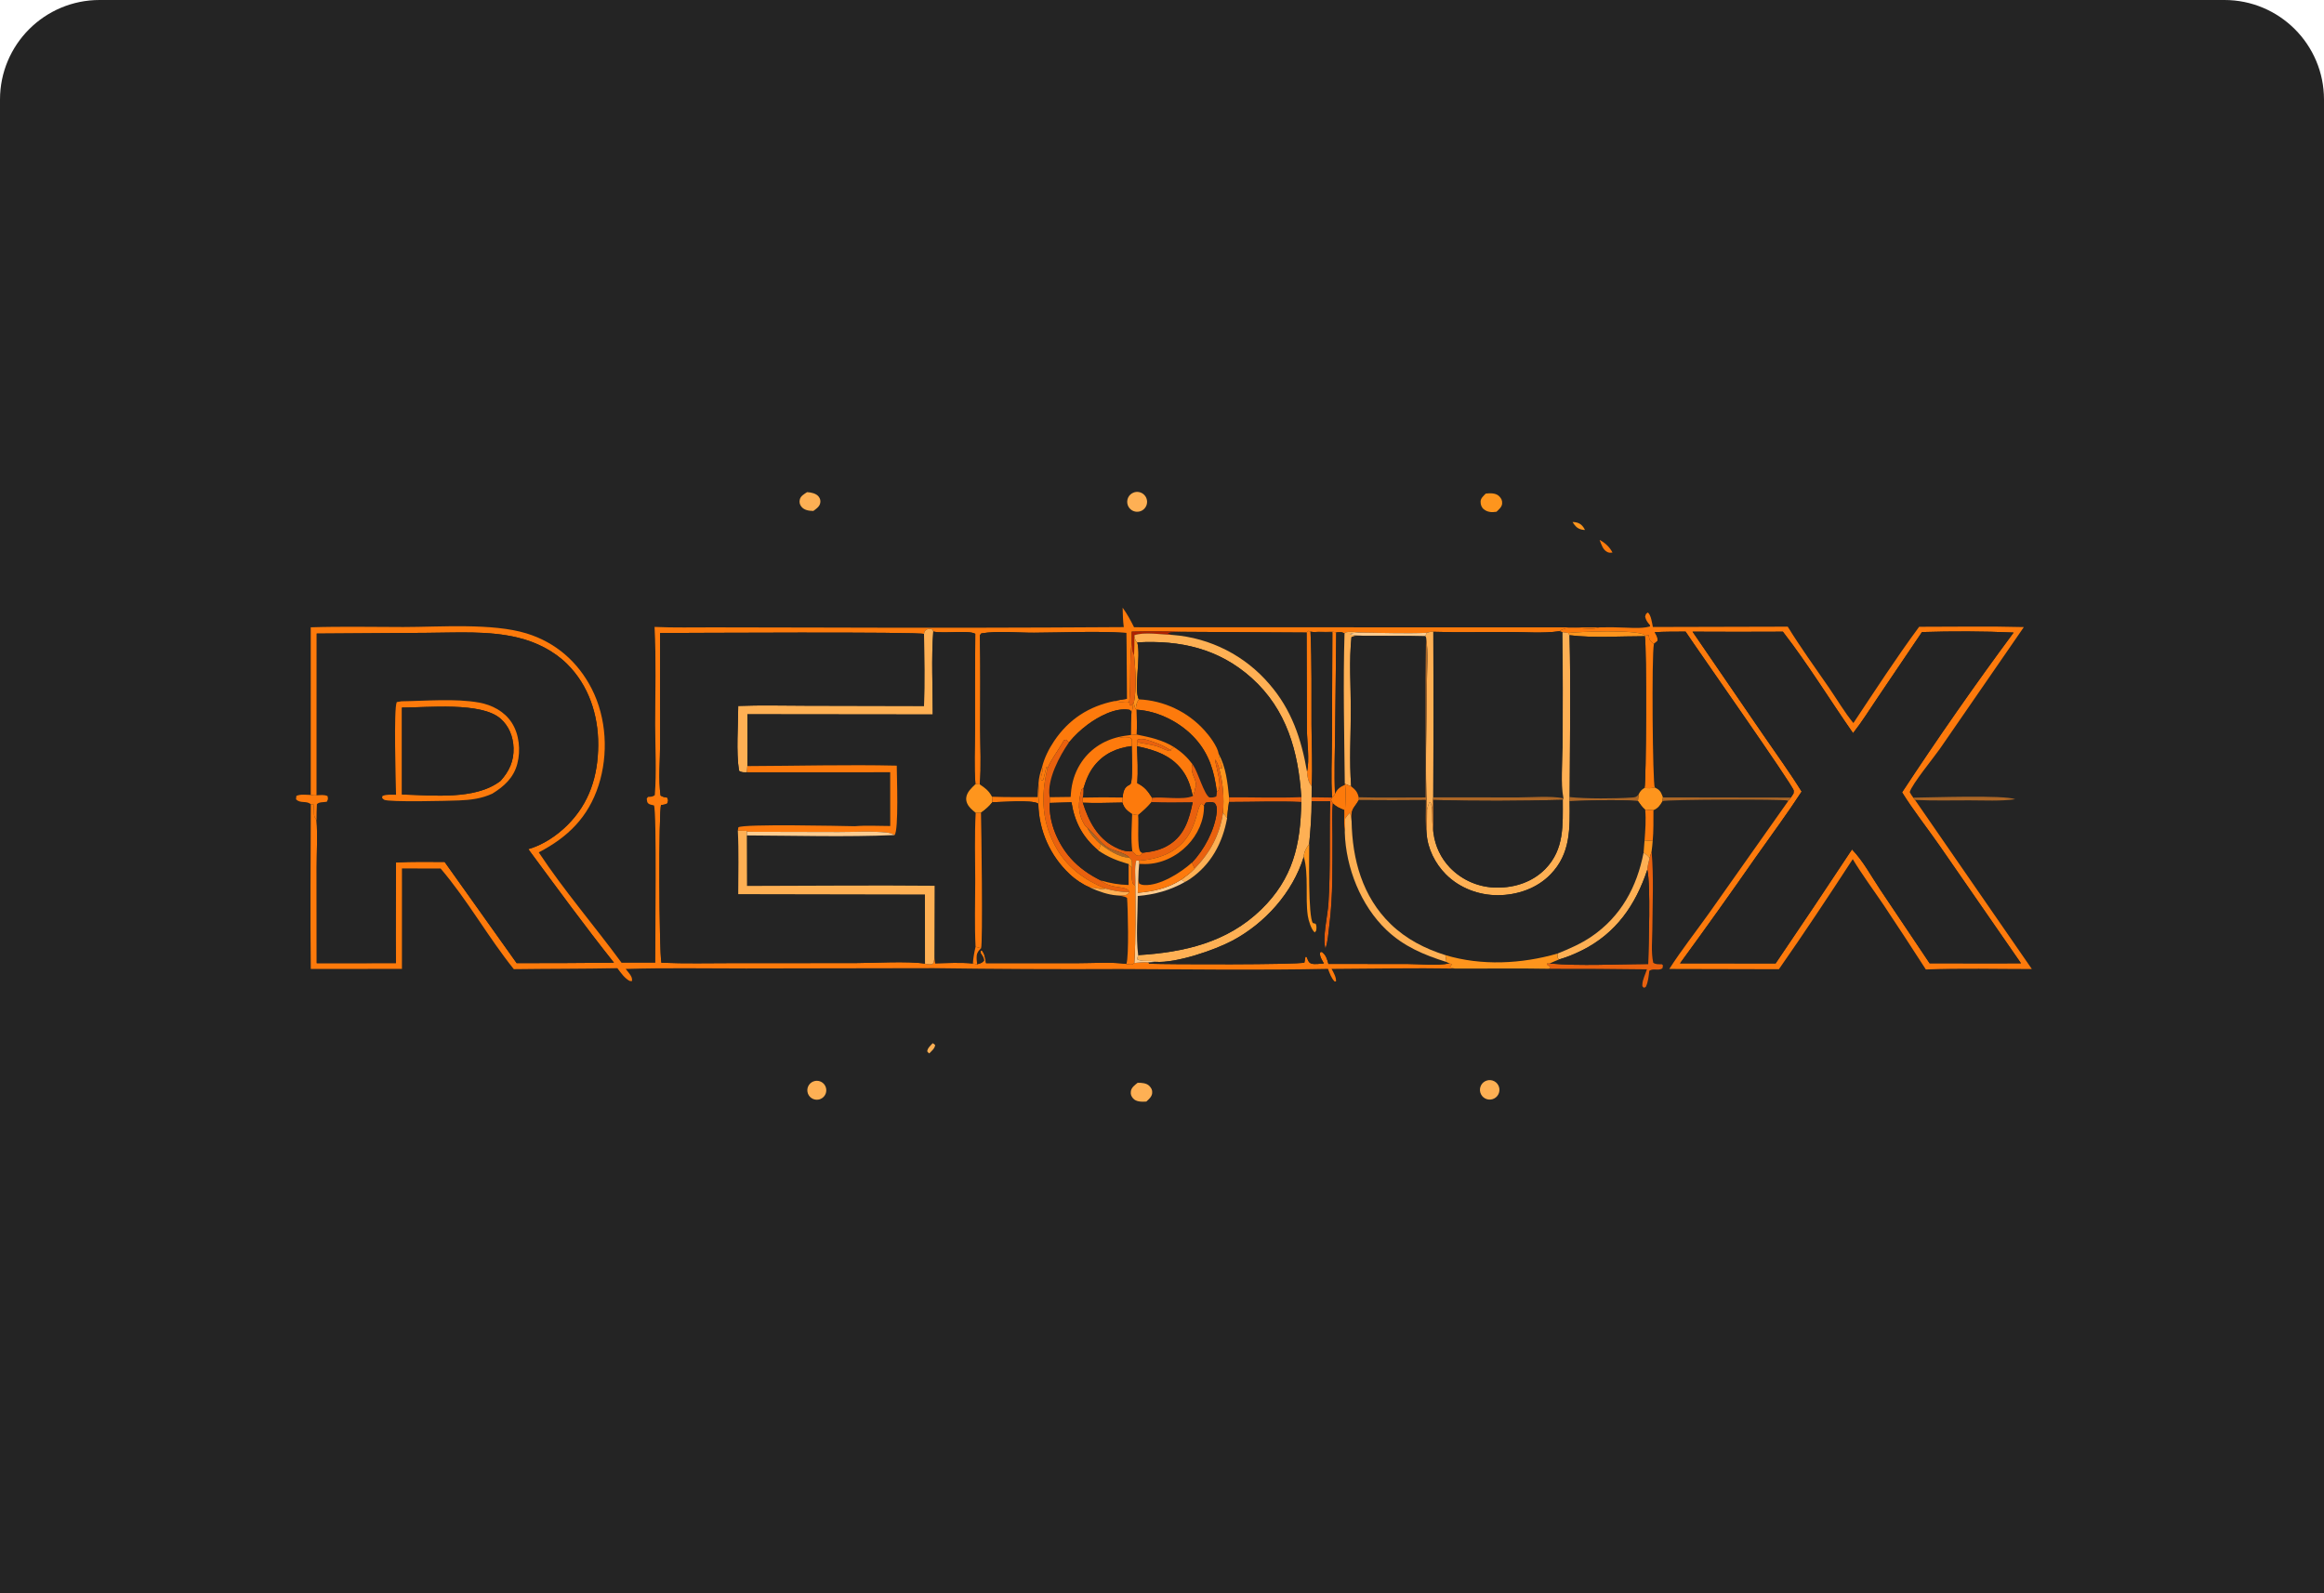<svg width="350" height="240" viewBox="0 0 350 240" fill="none" xmlns="http://www.w3.org/2000/svg">
<g clip-path="url(#clip0_12308_2731)">
<path d="M0 15C0 6.716 6.716 0 15 0H335C343.284 0 350 6.716 350 15V240H0V15Z" fill="#242424"/>
<path d="M122.49 76.966C121.841 76.955 121.123 76.864 120.687 76.317C120.422 75.985 120.353 75.618 120.462 75.209C120.596 74.701 121.139 74.402 121.549 74.135C122.134 74.167 122.903 74.313 123.288 74.8C123.542 75.121 123.62 75.477 123.504 75.873C123.36 76.364 122.882 76.682 122.49 76.966Z" fill="#FEB054"/>
<path d="M171.624 77.046C170.859 77.24 170.074 76.806 169.832 76.055C169.589 75.303 169.971 74.493 170.705 74.202C171.224 73.996 171.814 74.096 172.236 74.462C172.658 74.827 172.842 75.396 172.714 75.939C172.585 76.482 172.165 76.909 171.624 77.046Z" fill="#FEB054"/>
<path d="M225.374 77.089C224.66 77.192 224.04 77.172 223.458 76.707C223.114 76.431 222.971 75.99 222.979 75.562C222.988 75.049 223.43 74.679 223.767 74.347C224.425 74.276 225.307 74.243 225.808 74.777C226.121 75.112 226.261 75.406 226.224 75.872C226.183 76.379 225.715 76.761 225.374 77.089Z" fill="#FE951D"/>
<path d="M238.71 79.825C238.48 79.817 238.442 79.825 238.198 79.769C237.498 79.611 237.196 79.197 236.824 78.638C237.105 78.65 237.192 78.638 237.455 78.709C238.102 78.884 238.401 79.263 238.71 79.825Z" fill="#FE951D"/>
<path d="M242.845 83.234C242.57 83.27 242.369 83.29 242.105 83.171C241.395 82.852 241.167 81.997 240.905 81.333C241.719 81.752 242.431 82.418 242.845 83.234Z" fill="#FD7A0C"/>
<path d="M170.792 94.486L240.855 94.506C239.078 95.17 236.404 93.898 234.847 95.083C232.369 95.434 229.605 95.198 227.089 95.195C223.358 95.189 219.59 95.296 215.863 95.168C215.495 95.136 215.227 95.219 214.875 95.323C211.597 95.455 208.277 95.316 204.995 95.287C204.211 95.222 203.395 95.084 202.622 95.268L202.488 95.45C202.078 95.123 201.748 95.248 201.239 95.264C200.162 95.016 199.042 95.032 197.957 95.223L197.366 95.151L197.065 95.026L196.778 95.282L178 95.172C175.481 95.103 172.961 95.094 170.441 95.147L170.445 96.787C170.051 99.751 170.373 102.79 170.062 105.759C169.828 105.706 169.639 105.687 169.399 105.712C168.8 105.773 168.443 105.756 167.856 105.602C168.46 105.447 169.09 105.369 169.705 105.267C169.712 101.956 169.679 98.645 169.607 95.334C165.034 95.031 160.301 95.291 155.711 95.308C153.185 95.318 150.241 94.998 147.783 95.412L147.575 95.678C147.676 100.369 147.619 105.07 147.618 109.762C147.618 112.516 147.796 115.42 147.555 118.158L146.904 118.122C146.678 115.45 146.837 112.639 146.837 109.953C146.822 105.126 146.835 100.299 146.878 95.472C145.875 94.884 142.114 95.485 140.551 95.131L140.452 94.839C140.032 94.702 139.968 94.72 139.536 94.828C139.248 95.1 139.227 95.113 139.159 95.501C138.564 95.137 102.933 95.347 99.407 95.353L99.413 112.12C99.414 114.583 99.144 117.41 99.481 119.834C99.809 120.057 100.099 120.086 100.481 120.153C100.687 120.567 100.612 120.573 100.523 121.002C100.195 121.202 99.944 121.223 99.566 121.259C99.171 122.106 99.257 143.087 99.606 145.017C103.177 145.17 106.783 145.077 110.358 145.077L128.726 145.07C131.607 145.069 136.643 144.743 139.305 145.157C139.731 145.244 140.054 145.338 140.479 145.185C140.768 144.703 140.704 144.292 140.724 143.735C140.761 144.188 140.775 144.662 140.843 145.111C142.721 145.063 144.65 144.966 146.521 145.133L147.163 145.25C147.646 145.106 147.849 145.097 148.191 144.714C148.195 144.256 147.923 143.937 147.684 143.569L147.696 143.2L147.878 143.169C148.256 143.669 148.318 144.051 148.423 144.66L148.471 144.926C148.48 144.979 148.488 145.033 148.496 145.086L162.286 145.086C164.66 145.087 167.294 144.883 169.64 145.199C169.822 145.255 169.739 145.238 169.955 145.259C170.418 145.302 170.473 145.368 170.834 145.067C171.554 144.968 172.211 144.903 172.937 144.963L173.079 145.169C175.929 145.285 195.38 145.331 196.448 144.996L196.597 144.128L196.786 144.143C196.961 144.541 197.046 145.024 197.518 145.155C198.041 145.3 198.842 145.159 199.38 145.124C199.097 144.602 198.699 144.063 198.81 143.449L199.072 143.385C199.72 143.885 199.848 144.44 200.063 145.195L212.107 145.212C214.066 145.219 216.375 145.495 218.291 145.124L218.705 145.234L218.342 145.605C218.613 145.857 218.786 145.828 219.142 145.895C212.948 145.788 206.736 145.923 200.54 145.946C200.838 146.508 201.25 147.182 201.207 147.832L201.004 147.85C200.472 147.313 200.27 146.634 200.001 145.942C189.579 146.156 179.135 146.009 168.711 145.966C159.352 146.01 149.992 145.967 140.634 145.837L112.353 145.885C106.323 145.888 100.258 145.77 94.232 145.952C94.403 146.163 94.575 146.374 94.737 146.591C95.034 146.987 95.242 147.289 95.172 147.792L94.823 147.763C94.014 147.314 93.531 146.562 92.979 145.841C87.782 145.944 82.582 145.918 77.383 145.99C73.478 141.128 70.414 135.581 66.359 130.828L60.537 130.816L60.533 145.945L46.806 145.958C46.715 137.695 46.784 129.42 46.811 121.156L47.204 121.14C47.266 121.562 47.286 121.943 47.286 122.37C47.286 122.918 47.334 123.089 47.673 123.518C47.832 125.853 47.693 128.287 47.693 130.632L47.702 145.089L59.623 145.078C59.574 140.027 59.63 134.97 59.643 129.918C62.072 129.776 64.527 129.837 66.961 129.838L77.81 145.079C82.694 145.084 87.577 145.062 92.46 145.013C88.031 139.439 83.798 133.638 79.564 127.91C81.738 127.297 83.834 125.897 85.426 124.317C88.787 120.981 90.07 116.878 90.094 112.217C90.117 107.687 88.656 103.221 85.382 99.995C83.383 98.025 80.748 96.719 78.037 96.058C73.561 94.965 68.739 95.311 64.161 95.327L47.702 95.437L47.698 119.796C47.37 119.864 47.132 119.799 46.8 119.749L46.799 94.494C51.433 94.343 56.098 94.448 60.736 94.45C66.244 94.452 74.151 93.822 79.319 95.419C83.685 96.768 87.035 99.689 89.108 103.738C91.359 108.136 91.656 113.638 90.141 118.318C88.594 123.098 85.522 126.12 81.136 128.394C84.928 134.137 89.533 139.467 93.609 145.024L98.689 145.022C98.652 142.234 98.938 122.121 98.484 121.317C98.306 121.273 97.938 121.214 97.767 121.116C97.408 120.91 97.457 120.66 97.403 120.29L97.589 120.045C97.986 120.015 98.305 120.046 98.615 119.767C98.89 116.296 98.674 112.641 98.674 109.151C98.673 104.26 98.831 99.317 98.578 94.435C101.499 94.572 104.452 94.492 107.379 94.501L123.907 94.532C139.02 94.588 154.132 94.565 169.245 94.465C169.11 93.494 169.1 92.513 169.071 91.535C169.751 92.479 170.275 93.444 170.792 94.486Z" fill="#FD7A0B"/>
<path d="M240.855 94.506C241.755 94.506 242.677 94.467 243.575 94.508C245.064 94.513 247.072 94.764 248.477 94.371L248.498 94.18C248.461 94.137 248.423 94.094 248.386 94.05C248.051 93.652 247.887 93.398 247.762 92.893C247.88 92.51 247.814 92.496 248.171 92.261C248.675 92.676 248.785 93.816 248.928 94.447L269.236 94.397C271.177 97.551 273.37 100.57 275.467 103.621C276.664 105.362 277.788 107.294 279.125 108.918C282.361 104.058 285.559 99.11 289.029 94.415C294.277 94.42 299.551 94.315 304.797 94.46L292.154 112.791C291.223 114.13 287.985 118.066 287.609 119.314C287.77 119.62 287.929 119.884 288.143 120.155L288.404 120.496L306 145.967C300.695 145.971 295.335 145.821 290.037 146.035C287.939 142.774 285.815 139.53 283.665 136.303C282.124 134.021 280.447 131.773 279.028 129.416C275.406 134.977 271.708 140.559 267.908 145.996L251.4 145.957C253.241 143.086 255.391 140.362 257.369 137.579L269.31 120.659L269.699 120.147L270.105 119.534C270.116 119.383 270.163 119.23 270.138 119.079C270.006 118.275 255.817 98.109 253.854 95.144C252.303 95.147 250.754 95.143 249.205 95.226C249.471 95.746 249.691 95.975 249.607 96.564L249.083 96.991C248.571 96.587 248.401 96.492 248.306 95.796C248.297 95.736 248.293 95.675 248.286 95.615L247.826 95.785C247.765 95.731 247.714 95.663 247.643 95.624C246.22 94.825 238.084 95.14 236.154 95.35L235.321 95.227L234.847 95.084C236.404 93.899 239.078 95.171 240.855 94.506ZM254.9 95.153L265.513 110.644C267.454 113.49 269.516 116.311 271.332 119.237C269.183 122.54 266.818 125.727 264.546 128.948C260.764 134.379 256.921 139.768 253.017 145.112L267.412 145.125C271.285 139.427 275.119 133.703 278.913 127.953C280.543 129.61 281.846 132.032 283.149 133.985L290.605 145.105L300.639 145.115L304.366 145.104L292.051 127.316C290.214 124.669 288.151 122.086 286.459 119.353C291.833 111.176 297.433 103.15 303.254 95.284C298.717 95.072 293.996 95.072 289.453 95.21L282.854 104.974C281.622 106.795 280.434 108.711 279.075 110.436C275.55 105.381 272.276 100.02 268.508 95.155C263.972 95.18 259.436 95.179 254.9 95.153Z" fill="#FD7A0C"/>
<path d="M140.551 95.132C140.248 99.231 140.477 103.503 140.476 107.624L112.558 107.594C112.56 110.192 112.611 112.8 112.557 115.397L112.495 116.332C112.042 116.336 111.685 116.382 111.299 116.104C110.843 113.228 111.175 109.333 111.178 106.338C114.568 106.204 117.991 106.299 121.386 106.304L139.158 106.343C139.261 102.74 139.207 99.105 139.159 95.501C139.227 95.114 139.248 95.101 139.535 94.829C139.968 94.72 140.032 94.703 140.452 94.84L140.551 95.132Z" fill="#FEB054"/>
<path d="M196.778 95.283L197.066 95.026L197.367 95.152C197.58 99.825 197.497 104.517 197.517 109.195C197.53 112.248 197.702 115.379 197.542 118.426C197.011 117.798 196.883 117.019 196.839 116.224C197.246 114.499 196.84 111.711 196.823 109.879L196.778 95.283Z" fill="#FD7A0C"/>
<path d="M170.441 95.147C172.961 95.095 175.481 95.103 178 95.172C177.524 95.211 176.242 95.179 175.892 95.422L176.622 95.647C175.072 95.589 172.228 95.143 170.83 95.693C170.855 96.684 170.826 97.672 170.798 98.663C170.459 98.067 170.48 97.457 170.446 96.787L170.441 95.147Z" fill="#AD2102"/>
<path d="M178 95.173L196.777 95.283L196.822 109.879C196.839 111.711 197.245 114.499 196.838 116.224C195.977 111.282 194.514 106.91 191.181 103.06C187.507 98.751 182.267 96.083 176.621 95.647L175.892 95.422C176.241 95.179 177.523 95.212 178 95.173Z" fill="#242424"/>
<path d="M197.957 95.223C199.042 95.032 200.162 95.016 201.239 95.265L201.077 110.16C201.038 113.285 200.916 116.472 201.055 119.593C200.917 119.791 200.798 119.973 200.625 120.143C200.416 117.293 200.584 114.317 200.595 111.454L200.658 95.24L197.957 95.223Z" fill="#FD7A0C"/>
<path d="M201.24 95.264C201.748 95.249 202.078 95.123 202.489 95.45C202.262 102.966 202.449 110.53 202.529 118.05L202.578 118.199C201.848 118.545 201.39 118.815 201.055 119.593C200.916 116.472 201.038 113.285 201.077 110.16L201.24 95.264Z" fill="#242424"/>
<path d="M204.995 95.288C204.411 95.308 203.825 95.281 203.276 95.502C204.024 95.754 204.818 95.739 205.6 95.778C204.929 95.773 204.139 95.67 203.532 95.988C203.162 99.52 203.438 103.333 203.439 106.894C203.439 110.691 203.197 114.685 203.491 118.46L202.529 118.05C202.448 110.53 202.261 102.967 202.488 95.45L202.622 95.269C203.395 95.085 204.21 95.222 204.995 95.288Z" fill="#FEB054"/>
<path d="M214.875 95.324C215.227 95.22 215.495 95.137 215.864 95.169C215.908 103.483 215.906 111.797 215.854 120.11C215.77 120.672 215.711 121.212 215.692 121.78L215.47 120.896L215.267 120.86C215.128 121.214 215.009 121.554 214.915 121.923C214.579 115.761 214.876 109.442 214.884 103.266C214.886 100.947 215.144 98.317 214.769 96.047L214.634 95.84L214.875 95.324Z" fill="#FEB054"/>
<path d="M215.863 95.169C219.589 95.296 223.358 95.19 227.088 95.195C229.605 95.199 232.368 95.435 234.846 95.084L235.32 95.227C235.372 101.02 235.378 106.814 235.338 112.607C235.335 114.986 235.014 117.921 235.457 120.242C233.357 119.869 230.83 120.113 228.686 120.118L215.854 120.11C215.905 111.797 215.908 103.483 215.863 95.169Z" fill="#242424"/>
<path d="M236.154 95.35C238.084 95.14 246.221 94.825 247.644 95.624C247.714 95.663 247.765 95.731 247.826 95.785L247.72 95.834C244.025 95.825 240.026 96.133 236.378 95.687L236.154 95.35Z" fill="#FE951D"/>
<path d="M249.205 95.226C250.754 95.143 252.303 95.147 253.853 95.144C255.817 98.109 270.006 118.275 270.138 119.079C270.163 119.23 270.116 119.383 270.105 119.534L269.699 120.147L250.435 120.116C250.406 120.03 250.378 119.944 250.347 119.858C250.115 119.209 249.838 118.904 249.211 118.621C248.891 118.06 248.718 98.782 249.083 96.991L249.607 96.564C249.691 95.975 249.471 95.746 249.205 95.226Z" fill="#242424"/>
<path d="M271.332 119.237C269.516 116.311 267.454 113.49 265.513 110.644L254.9 95.153C259.436 95.179 263.972 95.18 268.508 95.155C272.276 100.02 275.55 105.381 279.075 110.436C280.434 108.711 281.622 106.795 282.854 104.974L289.453 95.21C293.996 95.072 298.717 95.072 303.254 95.284C297.433 103.15 291.833 111.176 286.459 119.353C288.151 122.086 290.214 124.669 292.051 127.316L304.366 145.104L300.639 145.115L290.605 145.105L283.149 133.985C281.846 132.032 280.543 129.61 278.913 127.953C275.119 133.703 271.285 139.427 267.412 145.125L253.017 145.112C256.921 139.768 260.764 134.379 264.546 128.948C266.817 125.727 269.183 122.54 271.332 119.237Z" fill="#242424"/>
<path d="M47.698 119.796L47.703 95.438L64.161 95.327C68.74 95.311 73.561 94.966 78.038 96.058C80.748 96.72 83.383 98.025 85.382 99.995C88.656 103.221 90.117 107.687 90.094 112.217C90.07 116.878 88.787 120.981 85.426 124.317C83.835 125.897 81.738 127.297 79.565 127.911C83.799 133.638 88.031 139.439 92.461 145.013C87.578 145.062 82.694 145.084 77.811 145.079L66.961 129.838C64.527 129.837 62.073 129.776 59.643 129.919C59.63 134.971 59.574 140.027 59.623 145.079L47.702 145.089L47.694 130.632C47.694 128.287 47.833 125.853 47.673 123.518C47.672 122.722 47.677 121.933 47.728 121.138C48.035 120.784 48.739 120.855 49.218 120.771C49.421 120.378 49.413 120.362 49.333 119.925C48.83 119.669 48.258 119.78 47.698 119.796ZM60.462 105.636L59.753 105.757C59.268 106.782 59.614 117.698 59.643 119.717C58.95 119.708 58.261 119.636 57.606 119.897L57.542 120.185C57.643 120.279 57.725 120.398 57.845 120.466C58.55 120.865 67.679 120.631 69.165 120.57C70.908 120.499 72.538 120.293 74.14 119.555C75.921 118.463 77.364 117.148 77.911 115.046C78.432 113.04 78.209 110.608 77.065 108.849C75.96 107.152 74.103 106.185 72.149 105.832C68.547 105.182 64.144 105.59 60.462 105.636Z" fill="#242424"/>
<path d="M99.408 95.353C102.933 95.347 138.565 95.137 139.16 95.501C139.208 99.105 139.262 102.74 139.159 106.343L121.386 106.303C117.991 106.299 114.569 106.204 111.179 106.338C111.176 109.333 110.844 113.228 111.3 116.103C111.686 116.382 112.043 116.336 112.496 116.331L134.065 116.324L134.072 124.424C132.327 124.423 130.469 124.306 128.736 124.455C126.692 124.416 111.904 124.081 111.195 124.626L111.119 125.129C111.283 128.302 111.185 131.51 111.179 134.688L139.297 134.738L139.306 145.157C136.643 144.743 131.608 145.069 128.726 145.07L110.359 145.077C106.783 145.077 103.178 145.17 99.607 145.017C99.257 143.087 99.172 122.106 99.567 121.259C99.945 121.223 100.196 121.202 100.523 121.002C100.613 120.573 100.687 120.567 100.482 120.153C100.099 120.086 99.81 120.057 99.482 119.834C99.144 117.41 99.414 114.583 99.413 112.12L99.408 95.353Z" fill="#242424"/>
<path d="M140.477 107.624C140.478 103.503 140.249 99.231 140.552 95.132C142.115 95.486 145.875 94.885 146.878 95.473C146.835 100.3 146.822 105.127 146.837 109.954C146.837 112.639 146.678 115.451 146.905 118.123C146.323 118.681 145.633 119.292 145.521 120.141C145.442 120.747 145.76 121.34 146.173 121.761C146.411 122.003 146.68 122.221 146.941 122.437C146.757 125.832 146.872 129.286 146.871 132.689C146.871 135.982 146.758 139.331 146.922 142.617C146.73 143.463 146.572 144.263 146.521 145.134C144.65 144.967 142.721 145.064 140.844 145.111C140.775 144.663 140.761 144.189 140.725 143.736L140.754 133.429C131.34 133.341 121.916 133.443 112.501 133.452L112.475 125.844C119.857 125.874 127.353 126.105 134.724 125.791C135.372 125.057 135.059 116.934 135.054 115.332C127.576 115.161 120.04 115.371 112.558 115.398C112.612 112.801 112.56 110.192 112.559 107.594L140.477 107.624Z" fill="#242424"/>
<path d="M147.575 95.678L147.783 95.412C150.24 94.999 153.185 95.318 155.711 95.309C160.3 95.292 165.034 95.031 169.607 95.335C169.679 98.645 169.711 101.956 169.705 105.267C169.09 105.369 168.46 105.447 167.856 105.602C163.996 106.378 160.967 108.344 158.759 111.62C157.957 112.811 157.28 114.163 156.937 115.56C156.655 116.381 156.451 117.148 156.399 118.018C156.333 118.708 156.277 119.383 156.275 120.077C153.986 120.065 151.684 120.102 149.398 120.016C148.92 119.116 148.39 118.715 147.555 118.159C147.796 115.42 147.618 112.516 147.618 109.762C147.619 105.07 147.676 100.369 147.575 95.678Z" fill="#242424"/>
<path d="M197.366 95.152L197.957 95.223L200.659 95.24L200.595 111.455C200.585 114.317 200.416 117.294 200.625 120.143C199.593 120.123 198.56 120.108 197.528 120.101L197.541 118.426C197.701 115.379 197.53 112.248 197.517 109.195C197.497 104.517 197.579 99.825 197.366 95.152Z" fill="#242424"/>
<path d="M205.6 95.778C204.818 95.739 204.023 95.754 203.275 95.502C203.825 95.281 204.411 95.309 204.995 95.288C208.276 95.317 211.597 95.455 214.874 95.324L214.633 95.84C211.627 95.758 208.608 95.798 205.6 95.778Z" fill="#FDCC90"/>
<path d="M235.32 95.227L236.154 95.349L236.378 95.686C236.572 103.795 236.426 111.956 236.395 120.068L236.387 120.678C236.424 124.784 236.575 128.569 233.505 131.719C231.443 133.836 228.521 134.832 225.604 134.848C222.703 134.865 219.788 133.765 217.736 131.692C216.126 130.067 215 127.828 214.848 125.531C214.907 124.329 214.905 123.125 214.915 121.922C215.008 121.554 215.128 121.214 215.267 120.86L215.469 120.895L215.692 121.779C215.756 122.982 215.631 124.338 215.889 125.506C216.139 127.451 217.003 129.266 218.356 130.686C220.219 132.619 222.79 133.709 225.475 133.703C228.164 133.719 230.842 132.84 232.745 130.877C235.618 127.915 235.353 124.277 235.356 120.486L235.457 120.241C235.014 117.92 235.335 114.985 235.338 112.606C235.378 106.813 235.372 101.019 235.32 95.227Z" fill="#FEB054"/>
<path d="M170.83 95.693C172.228 95.144 175.073 95.589 176.622 95.647C182.268 96.083 187.507 98.751 191.181 103.06C194.515 106.91 195.977 111.282 196.839 116.224C196.883 117.02 197.011 117.799 197.542 118.426L197.528 120.101L197.532 120.697C197.546 122.859 197.362 124.961 197.17 127.11C196.768 127.694 196.358 128.315 196.351 129.05C194.688 134.447 190.512 139.1 185.549 141.722C182.868 143.139 177.106 145.106 174.044 144.885C173.111 144.564 172.047 144.965 171.242 144.494L171.411 143.874C178.312 143.462 184.846 141.962 189.951 136.988C194.716 132.344 195.886 127.248 195.971 120.809L195.982 120.079C195.536 113.218 193.79 106.877 188.504 102.134C183.568 97.704 177.766 96.406 171.278 96.765C170.908 96.495 170.932 96.127 170.83 95.693Z" fill="#FEB054"/>
<path d="M247.719 95.834L247.825 95.785L248.286 95.614C248.293 95.675 248.297 95.735 248.306 95.796C248.401 96.492 248.571 96.587 249.083 96.991C248.718 98.782 248.891 118.06 249.212 118.62C248.641 118.767 248.253 118.761 247.673 118.68C247.933 117.849 248.017 97.61 247.719 95.834Z" fill="#FD7A0B"/>
<path d="M236.378 95.686C240.026 96.132 244.024 95.825 247.72 95.834C248.017 97.61 247.934 117.849 247.673 118.68C247.181 118.989 247.033 119.156 246.774 119.676C246.447 120.073 246.284 120.099 245.772 120.135C243.266 120.312 238.887 120.334 236.395 120.068C236.426 111.956 236.573 103.795 236.378 95.686Z" fill="#242424"/>
<path d="M170.797 98.663C170.825 97.672 170.854 96.684 170.829 95.692C170.931 96.126 170.907 96.494 171.277 96.764C171.876 98.94 170.71 103.782 171.508 105.345C171.157 105.845 171.108 106.182 171.058 106.785C170.844 106.483 170.836 106.252 170.765 105.889C171.2 103.715 171.003 100.879 170.797 98.663Z" fill="#FE951D"/>
<path d="M203.491 118.46C203.197 114.685 203.44 110.69 203.439 106.893C203.439 103.333 203.163 99.52 203.533 95.988C204.14 95.67 204.93 95.773 205.601 95.778C208.608 95.797 211.628 95.758 214.634 95.839L214.769 96.047C214.583 104.066 214.772 112.101 214.693 120.123C211.337 120.122 207.969 120.184 204.615 120.095C204.454 119.316 204.108 118.93 203.491 118.46Z" fill="#242424"/>
<path d="M214.768 96.047C215.144 98.317 214.886 100.947 214.883 103.265C214.876 109.442 214.579 115.761 214.915 121.922C214.905 123.125 214.907 124.329 214.848 125.531C214.57 123.961 214.719 122.118 214.709 120.514C211.354 120.548 207.999 120.548 204.644 120.516L204.614 120.095C207.968 120.185 211.337 120.122 214.692 120.123C214.771 112.101 214.582 104.066 214.768 96.047Z" fill="#AC6626"/>
<path d="M171.278 96.765C177.765 96.406 183.567 97.704 188.504 102.134C193.79 106.877 195.536 113.217 195.982 120.078C192.378 120.225 188.71 120.086 185.101 120.108C184.865 117.831 184.641 115.611 183.538 113.567C183.367 112.441 182.125 110.817 181.372 109.991C178.834 107.192 175.284 105.52 171.509 105.346C170.711 103.783 171.877 98.94 171.278 96.765Z" fill="#242424"/>
<path d="M170.062 105.759C170.373 102.79 170.051 99.751 170.445 96.787C170.48 97.456 170.459 98.067 170.798 98.663C171.003 100.879 171.2 103.715 170.765 105.889L170.666 105.929L170.37 106.297L170.122 106.206L170.062 105.759Z" fill="#E9610E"/>
<path d="M171.509 105.346C175.284 105.521 178.834 107.192 181.372 109.992C182.125 110.817 183.367 112.441 183.538 113.567C183.506 114.364 184.173 115.099 184.04 115.791L183.57 115.64C183.416 115.239 183.31 114.697 182.981 114.422C183.122 115.404 184.039 118.245 183.499 119.015C183.435 119.106 183.338 119.169 183.258 119.246C182.864 116.229 182.133 113.656 180.07 111.33C177.874 108.853 174.504 107.116 171.185 106.906L171.06 106.785C171.109 106.182 171.158 105.846 171.509 105.346Z" fill="#FD7A0C"/>
<path d="M59.643 119.718C59.614 117.699 59.267 106.783 59.753 105.758L60.461 105.637C64.143 105.59 68.547 105.182 72.149 105.832C74.103 106.185 75.96 107.153 77.064 108.85C78.209 110.608 78.432 113.041 77.91 115.046C77.363 117.149 75.92 118.463 74.14 119.555C72.538 120.293 70.907 120.5 69.164 120.571C67.679 120.632 58.55 120.865 57.845 120.467C57.724 120.399 57.642 120.279 57.541 120.186L57.605 119.898C58.26 119.637 58.949 119.708 59.643 119.718ZM60.534 106.583L60.535 119.679C65.119 119.792 71.587 120.557 75.385 117.627C76.679 116.185 77.409 114.64 77.342 112.657C77.286 110.982 76.653 109.355 75.371 108.244C72.43 105.697 64.327 106.599 60.534 106.583Z" fill="#FD7A0B"/>
<path d="M156.936 115.56C157.28 114.162 157.956 112.811 158.759 111.62C160.966 108.343 163.996 106.378 167.855 105.602C168.442 105.756 168.799 105.773 169.399 105.712C169.638 105.687 169.827 105.706 170.061 105.759L170.121 106.205L170.369 106.297L170.665 105.928C170.609 106.357 170.609 106.863 170.402 107.244C170.269 107.055 170.269 106.947 170.03 106.908C167.961 106.565 165.43 107.942 163.802 109.149C162.737 109.938 161.811 110.828 160.967 111.851L160.597 111.421L160.226 111.513L160.119 111.708C159.343 113.1 158.379 114.255 157.75 115.741L157.605 115.476C157.42 116.141 157.308 116.817 157.111 117.478L156.803 117.581C156.637 116.794 157.19 116.343 156.936 115.56Z" fill="#FD7A0C"/>
<path d="M170.666 105.929L170.765 105.89C170.837 106.252 170.845 106.483 171.059 106.785L171.185 106.906C171.214 108.155 171.248 109.4 171.195 110.649L170.304 110.715C170.307 109.554 170.322 108.403 170.403 107.245C170.61 106.864 170.61 106.358 170.666 105.929Z" fill="#FD7A0B"/>
<path d="M60.536 119.678L60.534 106.583C64.327 106.599 72.43 105.697 75.371 108.243C76.653 109.354 77.286 110.982 77.342 112.657C77.409 114.64 76.68 116.185 75.385 117.627C71.587 120.557 65.12 119.791 60.536 119.678Z" fill="#242424"/>
<path d="M160.968 111.851C161.812 110.828 162.738 109.938 163.803 109.149C165.431 107.942 167.962 106.565 170.031 106.908C170.27 106.947 170.27 107.055 170.404 107.244C170.322 108.402 170.308 109.553 170.304 110.714C169.708 110.799 169.103 110.868 168.517 111.007C166.071 111.569 163.996 112.965 162.667 115.124C161.836 116.473 161.402 117.94 161.285 119.511L161.258 119.846C161.253 119.913 161.25 119.981 161.246 120.048L158.095 120.087C158.082 120.026 158.064 119.966 158.056 119.904C157.725 117.327 159.563 113.886 160.968 111.851Z" fill="#242424"/>
<path d="M171.186 106.906C174.504 107.116 177.875 108.854 180.071 111.33C182.133 113.657 182.864 116.229 183.259 119.247C183.261 119.51 183.23 119.717 183.182 119.974C182.787 120.128 182.558 120.155 182.136 120.12C181.354 119.679 180.425 116.363 179.723 115.312L179.581 115.104C178.777 114.031 177.929 113.26 176.81 112.539C175.076 111.449 173.174 111.058 171.196 110.649C171.248 109.4 171.215 108.156 171.186 106.906Z" fill="#242424"/>
<path d="M170.304 110.715L171.195 110.648C173.173 111.057 175.075 111.448 176.809 112.538L176.228 112.977C175.485 112.485 174.677 112.121 173.841 111.818C173.158 111.571 171.999 111.101 171.318 111.42L171.321 111.831L171.244 112.412C171.306 114.245 171.411 116.139 171.276 117.968C172.402 118.548 172.842 119.125 173.51 120.177L173.426 120.835C172.83 121.552 172.124 122.193 171.405 122.785C171.104 122.771 170.802 122.695 170.506 122.639C169.748 122.117 169.315 121.793 169.037 120.893L169.079 120.135C169.103 119.787 169.149 119.394 169.282 119.068C169.478 118.585 169.703 118.422 170.15 118.191C170.187 118.157 170.231 118.129 170.263 118.09C170.636 117.635 170.447 113.307 170.441 112.387C170.487 112.022 170.491 111.709 170.459 111.343L170.153 111.107C169.695 111.137 169.239 111.184 168.788 111.078C168.697 111.056 168.607 111.031 168.517 111.008C169.102 110.868 169.707 110.8 170.304 110.715Z" fill="#FD7A0C"/>
<path d="M161.245 120.048C161.249 119.981 161.253 119.914 161.258 119.847L161.284 119.511C161.401 117.941 161.835 116.474 162.666 115.124C163.995 112.965 166.071 111.569 168.516 111.008C168.607 111.031 168.697 111.056 168.787 111.077C169.239 111.184 169.695 111.137 170.153 111.107L170.459 111.342C170.491 111.708 170.487 112.021 170.44 112.386C168.205 112.653 166.258 113.521 164.827 115.318C163.995 116.363 163.544 117.522 163.165 118.785L162.891 118.866C162.391 120.824 162.215 122.408 163.34 124.251C163.45 124.431 163.56 124.54 163.735 124.655C164.242 125.674 164.949 126.43 165.773 127.202C165.677 127.528 165.579 127.82 165.427 128.126C163.062 126.129 161.859 123.891 161.366 120.852L158.091 120.947L158.094 120.088L161.245 120.048Z" fill="#FD7A0C"/>
<path d="M157.751 115.742C158.379 114.256 159.344 113.101 160.12 111.709L160.227 111.514L160.598 111.422L160.968 111.852C159.563 113.887 157.724 117.328 158.055 119.905C158.063 119.967 158.081 120.027 158.095 120.088L158.091 120.948C157.935 123.906 159.32 127.121 161.269 129.306C162.538 130.73 164.08 131.776 165.775 132.626C167.573 134.087 169.58 133.257 170.106 134.368C168.857 134.409 167.69 134.181 166.494 133.849C163.524 132.65 160.928 130.827 159.26 128.038C156.908 124.102 156.687 120.102 157.751 115.742Z" fill="#E9610E"/>
<path d="M171.321 111.831L171.318 111.42C172 111.101 173.158 111.571 173.841 111.818C174.677 112.121 175.485 112.485 176.228 112.977L176.387 113.094C175.959 113.273 174.707 112.538 174.19 112.398C173.264 112.146 172.266 112.02 171.321 111.831Z" fill="#E9610E"/>
<path d="M171.321 111.83C172.265 112.019 173.264 112.145 174.19 112.397C174.706 112.537 175.959 113.272 176.387 113.094L176.227 112.976L176.809 112.538C177.927 113.259 178.776 114.03 179.58 115.102C179.181 116.575 180.178 117.142 180.135 118.478L180.066 118.48C179.949 118.959 179.873 119.476 179.64 119.911C179.37 118.695 179.038 117.539 178.362 116.478C176.712 113.888 174.082 112.993 171.244 112.411L171.321 111.83Z" fill="#FD7A0C"/>
<path d="M163.166 118.785C163.545 117.522 163.996 116.363 164.828 115.318C166.259 113.521 168.206 112.654 170.441 112.387C170.447 113.307 170.637 117.635 170.264 118.09C170.232 118.129 170.188 118.157 170.15 118.191C169.704 118.422 169.479 118.585 169.282 119.068C169.15 119.394 169.103 119.787 169.079 120.135C167.076 120.095 165.072 120.098 163.068 120.145C163.163 119.7 163.153 119.239 163.166 118.785Z" fill="#242424"/>
<path d="M171.244 112.412C174.082 112.994 176.712 113.889 178.362 116.479C179.038 117.54 179.37 118.696 179.64 119.912C178.179 120.556 175.246 119.984 173.51 120.178C172.842 119.126 172.402 118.548 171.276 117.968C171.411 116.139 171.306 114.245 171.244 112.412Z" fill="#242424"/>
<path d="M183.57 115.64L184.039 115.791C184.172 115.099 183.505 114.364 183.537 113.567C184.641 115.611 184.865 117.831 185.101 120.108L185.091 120.803C184.964 121.61 184.87 122.407 184.808 123.223L184.189 122.453C184.362 120.093 184.216 117.918 183.57 115.64Z" fill="#FE951D"/>
<path d="M179.581 115.103L179.722 115.312C180.425 116.363 181.353 119.679 182.135 120.119C182.558 120.154 182.787 120.127 183.182 119.973C183.229 119.716 183.261 119.509 183.258 119.246C183.338 119.169 183.435 119.106 183.499 119.014C184.039 118.244 183.122 115.404 182.981 114.422C183.31 114.697 183.416 115.238 183.57 115.639C184.217 117.917 184.363 120.092 184.19 122.452C183.658 125.839 182.278 128.385 179.92 130.844L179.491 129.948C181.336 128.061 182.978 124.955 183.245 122.305C183.297 121.788 183.26 121.358 182.917 120.944C182.409 120.739 182.096 120.811 181.582 120.913L181.323 121.341L180.949 121.059C179.825 121.728 180.709 128.905 171.544 129.656L171.128 129.616C170.8 130.738 171.05 132.222 170.981 133.407L170.631 133.139C170.342 132.433 170.456 131.518 170.463 130.761C170.47 130.526 170.49 130.27 170.474 130.033C170.441 129.547 170.441 129.518 170.095 129.206C169.56 128.466 167.721 128.214 166.881 127.69C165.744 126.982 164.948 125.784 163.977 124.878L163.736 124.655C163.561 124.539 163.45 124.431 163.34 124.251C162.215 122.408 162.391 120.824 162.891 118.866L163.166 118.785C163.152 119.239 163.163 119.699 163.068 120.145C163.069 120.378 163.041 120.679 163.078 120.913C163.918 123.607 165.245 126.227 167.881 127.58C168.736 128.02 169.56 128.322 170.527 128.233L170.701 128.384C170.875 128.539 171.031 128.695 171.189 128.866L171.569 128.924C171.784 128.767 171.938 128.729 172.013 128.466C173.515 128.297 174.836 128.053 176.131 127.217C178.428 125.734 179.096 123.382 179.619 120.868C177.556 120.884 175.487 120.938 173.426 120.835L173.511 120.177C175.246 119.984 178.18 120.556 179.64 119.911C179.874 119.476 179.95 118.96 180.067 118.48L180.135 118.479C180.178 117.143 179.181 116.576 179.581 115.103Z" fill="#E9610E"/>
<path d="M112.558 115.397C120.04 115.371 127.576 115.161 135.054 115.332C135.059 116.934 135.372 125.057 134.724 125.791C134.346 125.564 133.965 125.456 133.528 125.409C131.189 125.155 128.687 125.331 126.33 125.326L112.496 125.293L112.494 125.164L111.119 125.13L111.195 124.626C111.904 124.082 126.692 124.417 128.736 124.456C130.468 124.306 132.327 124.424 134.072 124.424L134.065 116.325L112.496 116.332L112.558 115.397Z" fill="#FD7A0C"/>
<path d="M156.4 118.018C156.452 117.148 156.655 116.381 156.937 115.56C157.191 116.344 156.638 116.795 156.805 117.581L157.112 117.479C157.309 116.818 157.421 116.142 157.606 115.477L157.751 115.742C156.688 120.102 156.908 124.101 159.26 128.037C160.928 130.827 163.524 132.65 166.494 133.849C166.044 133.934 165.779 133.949 165.33 133.842C164.928 133.747 164.621 133.716 164.208 133.724C163.043 133.22 161.975 132.514 161.056 131.637C158.151 128.9 156.465 125.111 156.376 121.12C156.611 120.107 156.464 119.047 156.4 118.018Z" fill="#FD7A0B"/>
<path d="M146.941 122.437C146.679 122.221 146.41 122.003 146.173 121.761C145.759 121.339 145.441 120.747 145.521 120.141C145.633 119.292 146.323 118.681 146.904 118.123L147.555 118.159C148.39 118.715 148.92 119.116 149.398 120.016L149.451 120.846C148.931 121.51 148.42 121.936 147.737 122.426C147.478 122.469 147.203 122.441 146.941 122.437Z" fill="#FE951D"/>
<path d="M202.529 118.051L203.491 118.461C204.108 118.93 204.455 119.316 204.615 120.096L204.644 120.517C204.438 120.857 204.232 121.168 203.995 121.487C203.453 122.221 203.525 122.805 203.553 123.68C203.497 123.244 203.43 122.837 203.322 122.409C203.022 122.676 202.807 122.99 202.574 123.313C202.497 121.614 202.773 119.884 202.579 118.199L202.529 118.051Z" fill="#FD7A0C"/>
<path d="M156.275 120.078C156.277 119.384 156.333 118.708 156.4 118.019C156.464 119.048 156.611 120.108 156.376 121.121L156.321 121.025C155.335 120.443 150.774 120.829 149.452 120.847L149.398 120.016C151.685 120.102 153.987 120.066 156.275 120.078Z" fill="#FD7A0C"/>
<path d="M201.056 119.593C201.39 118.816 201.848 118.546 202.579 118.199C202.773 119.884 202.497 121.614 202.574 123.313C202.582 124.006 202.595 124.689 202.527 125.38C202.393 124.275 202.44 123.12 202.428 122.005C201.742 121.743 201.265 121.539 200.734 121.024C200.62 120.853 200.539 120.654 200.449 120.469L200.625 120.143C200.799 119.974 200.918 119.791 201.056 119.593Z" fill="#FD7A0B"/>
<path d="M246.774 119.677C247.034 119.157 247.181 118.99 247.673 118.681C248.254 118.762 248.642 118.767 249.212 118.621C249.839 118.904 250.116 119.21 250.348 119.858C250.379 119.944 250.407 120.031 250.436 120.117L250.374 120.672C250.02 121.294 249.707 121.759 249.012 122.035L247.769 121.97C247.317 121.614 247.011 121.127 246.677 120.665L246.774 119.677Z" fill="#FE951D"/>
<path d="M236.395 120.068C238.887 120.334 243.266 120.311 245.772 120.135C246.284 120.099 246.447 120.073 246.773 119.676L246.676 120.664C243.334 120.416 239.744 120.572 236.387 120.678L236.395 120.068Z" fill="#AC6626"/>
<path d="M46.811 121.157C46.178 120.55 45.238 121.096 44.58 120.395L44.636 119.889C45.244 119.6 46.134 119.734 46.8 119.75C47.132 119.8 47.37 119.865 47.698 119.797C48.258 119.78 48.83 119.669 49.333 119.926C49.413 120.363 49.42 120.379 49.217 120.771C48.739 120.856 48.035 120.784 47.728 121.138C47.676 121.933 47.671 122.722 47.673 123.518C47.334 123.09 47.286 122.919 47.286 122.371C47.286 121.944 47.266 121.562 47.204 121.14L46.811 121.157Z" fill="#FD7A0C"/>
<path d="M185.101 120.108C188.711 120.086 192.379 120.225 195.982 120.078L195.971 120.808C192.376 120.651 188.693 120.809 185.092 120.803L185.101 120.108Z" fill="#E9610E"/>
<path d="M197.527 120.1C198.56 120.107 199.593 120.121 200.625 120.142L200.449 120.468C200.538 120.653 200.62 120.852 200.733 121.023C200.573 122.597 200.682 124.29 200.675 125.878C200.658 130.389 200.775 134.877 200.204 139.363C200.055 140.534 200.004 141.773 199.621 142.889C199.12 141.382 199.948 137.856 200.06 136.138C200.396 131.021 200.181 125.83 200.32 120.701C199.391 120.716 198.461 120.715 197.532 120.696L197.527 120.1Z" fill="#E9610E"/>
<path d="M163.077 120.914C163.041 120.679 163.068 120.379 163.068 120.145C165.071 120.098 167.075 120.095 169.079 120.135L169.037 120.893C167.066 120.911 165.043 121.011 163.077 120.914Z" fill="#FD7A0C"/>
<path d="M215.853 120.11L228.685 120.118C230.829 120.113 233.357 119.869 235.457 120.242L235.355 120.486C228.908 120.665 222.338 120.697 215.892 120.507L215.888 125.507C215.63 124.338 215.755 122.983 215.691 121.78C215.71 121.212 215.769 120.672 215.853 120.11Z" fill="#AC6626"/>
<path d="M250.436 120.116L269.7 120.146L269.31 120.659C269.26 120.634 269.211 120.604 269.158 120.585C268.562 120.373 251.046 120.424 250.374 120.671L250.436 120.116Z" fill="#AC6626"/>
<path d="M288.144 120.155C290.615 120.138 301.897 119.716 303.499 120.394C301.247 120.701 298.846 120.562 296.574 120.56C293.859 120.557 291.115 120.633 288.404 120.496L288.144 120.155Z" fill="#AC6626"/>
<path d="M204.644 120.516C207.999 120.548 211.355 120.547 214.71 120.514C214.72 122.117 214.57 123.96 214.848 125.531C215.001 127.828 216.126 130.067 217.736 131.692C219.789 133.765 222.703 134.865 225.605 134.848C228.521 134.832 231.443 133.836 233.506 131.719C236.575 128.569 236.425 124.784 236.387 120.678C239.744 120.573 243.334 120.416 246.677 120.664C247.012 121.126 247.317 121.613 247.769 121.969C247.918 123.487 247.783 125.079 247.676 126.599L247.531 128.421C246.533 133.605 244.125 138.046 239.693 141.07C238.076 142.173 236.376 142.901 234.574 143.635C229.179 145.203 223.1 145.507 217.683 143.873C214.611 142.915 211.759 141.447 209.434 139.19C205.172 135.055 203.654 129.453 203.552 123.679C203.525 122.804 203.452 122.22 203.995 121.486C204.231 121.167 204.438 120.856 204.644 120.516Z" fill="#242424"/>
<path d="M215.893 120.507C222.339 120.697 228.909 120.665 235.357 120.486C235.354 124.278 235.619 127.915 232.746 130.878C230.842 132.84 228.165 133.72 225.476 133.703C222.791 133.71 220.22 132.62 218.357 130.686C217.004 129.266 216.14 127.452 215.89 125.507L215.893 120.507Z" fill="#242424"/>
<path d="M197.532 120.696C198.461 120.715 199.391 120.716 200.32 120.701C200.181 125.83 200.396 131.021 200.06 136.138C199.948 137.857 199.12 141.382 199.621 142.89C200.003 141.773 200.055 140.534 200.204 139.363C200.775 134.878 200.658 130.389 200.675 125.878C200.682 124.29 200.573 122.598 200.733 121.024C201.264 121.539 201.742 121.742 202.428 122.005C202.439 123.119 202.393 124.274 202.527 125.379C202.683 130.705 204.934 136.42 208.837 140.119C211.423 142.569 214.467 143.851 217.819 144.899L218.291 145.125C216.375 145.495 214.066 145.22 212.107 145.212L200.063 145.195C199.848 144.44 199.72 143.885 199.072 143.385L198.81 143.45C198.699 144.063 199.097 144.603 199.379 145.125C198.842 145.16 198.041 145.3 197.518 145.155C197.046 145.024 196.96 144.541 196.786 144.143L196.597 144.128L196.447 144.996C195.379 145.331 175.929 145.285 173.079 145.169L172.937 144.963L174.043 144.885C177.105 145.105 182.867 143.139 185.549 141.722C190.512 139.099 194.687 134.446 196.35 129.049C197.121 131.795 196.55 135.084 196.955 137.934C197.05 138.605 197.473 140.054 198.009 140.458L198.224 140.168C198.269 139.767 198.306 139.524 198.141 139.15L197.727 139.045C196.985 138.135 197.178 128.865 197.169 127.109C197.361 124.96 197.545 122.858 197.532 120.696Z" fill="#242424"/>
<path d="M149.451 120.845C150.774 120.828 155.334 120.442 156.32 121.024L156.375 121.12C156.464 125.111 158.15 128.899 161.055 131.637C161.975 132.513 163.042 133.22 164.207 133.724C165.456 134.266 166.831 134.78 168.2 134.877C168.681 134.953 169.352 134.972 169.738 135.258C169.866 136.819 170.042 144.063 169.64 145.199C167.293 144.883 164.659 145.087 162.286 145.086L148.496 145.086C148.488 145.033 148.48 144.979 148.471 144.926L148.423 144.66C148.318 144.051 148.256 143.67 147.878 143.169L147.695 143.2L147.684 143.569C147.923 143.937 148.195 144.256 148.19 144.714C147.849 145.098 147.646 145.106 147.163 145.25C147.101 144.829 147.053 144.386 147.095 143.96C147.145 143.467 147.396 143.174 147.751 142.85C148.034 142.013 147.799 124.674 147.737 122.426C148.42 121.936 148.931 121.51 149.451 120.845Z" fill="#242424"/>
<path d="M165.775 132.625C164.08 131.775 162.538 130.729 161.269 129.305C159.32 127.12 157.935 123.905 158.091 120.947L161.366 120.852C161.86 123.89 163.062 126.128 165.427 128.125C166.912 129.134 168.249 129.654 169.971 130.152L169.968 133.31C168.508 133.274 167.177 133.039 165.775 132.625Z" fill="#242424"/>
<path d="M163.077 120.913C165.043 121.011 167.065 120.91 169.037 120.893C169.315 121.793 169.748 122.117 170.506 122.639C170.453 124.454 170.293 126.439 170.527 128.233C169.56 128.322 168.735 128.02 167.88 127.581C165.245 126.227 163.918 123.608 163.077 120.913Z" fill="#242424"/>
<path d="M171.405 122.785C172.125 122.193 172.831 121.552 173.426 120.835C175.487 120.938 177.556 120.885 179.619 120.868C179.096 123.383 178.428 125.734 176.131 127.217C174.836 128.053 173.515 128.297 172.013 128.466C171.933 128.419 171.843 128.385 171.772 128.325C171.191 127.83 171.536 123.767 171.405 122.785Z" fill="#242424"/>
<path d="M181.323 121.341L181.581 120.913C182.095 120.811 182.409 120.739 182.917 120.944C183.26 121.358 183.297 121.788 183.245 122.305C182.978 124.955 181.336 128.061 179.491 129.948C177.846 131.456 174.66 133.444 172.35 133.319C172.015 133.301 171.837 133.243 171.551 133.084C171.478 132.794 171.448 132.597 171.439 132.291C171.443 131.565 171.491 130.856 171.562 130.133C171.859 130.148 172.156 130.154 172.454 130.154C174.844 130.155 177.169 129.036 178.817 127.337C180.359 125.747 181.369 123.576 181.323 121.341Z" fill="#242424"/>
<path d="M185.092 120.803C188.693 120.808 192.376 120.651 195.971 120.808C195.886 127.248 194.716 132.343 189.951 136.987C184.846 141.961 178.312 143.462 171.411 143.874C171.055 141.04 171.346 137.837 171.35 134.965C173.955 134.751 176.189 134.121 178.47 132.849C178.705 132.722 178.931 132.595 179.153 132.445C182.372 130.266 184.129 126.991 184.809 123.222C184.87 122.407 184.965 121.61 185.092 120.803Z" fill="#242424"/>
<path d="M171.544 129.657C180.709 128.906 179.825 121.729 180.949 121.06L181.323 121.341C181.369 123.576 180.359 125.747 178.817 127.337C177.169 129.037 174.844 130.155 172.454 130.154C172.157 130.155 171.859 130.148 171.562 130.133L171.544 129.657Z" fill="#FD7A0C"/>
<path d="M247.769 121.969L249.012 122.034C249 123.575 249.046 125.143 248.899 126.678L247.676 126.599C247.782 125.079 247.918 123.487 247.769 121.969Z" fill="#FD7A0C"/>
<path d="M202.574 123.313C202.807 122.99 203.022 122.676 203.322 122.409C203.431 122.837 203.497 123.243 203.553 123.68C203.654 129.454 205.172 135.056 209.434 139.191C211.759 141.447 214.612 142.915 217.683 143.874C217.738 144.212 217.816 144.557 217.82 144.9C214.468 143.851 211.424 142.569 208.838 140.119C204.935 136.42 202.684 130.705 202.527 125.379C202.595 124.689 202.582 124.005 202.574 123.313Z" fill="#FEB054"/>
<path d="M146.941 122.437C147.203 122.441 147.479 122.468 147.737 122.426C147.799 124.674 148.034 142.013 147.751 142.85L146.922 142.617C146.758 139.331 146.871 135.981 146.871 132.688C146.872 129.286 146.757 125.832 146.941 122.437Z" fill="#FD7A0C"/>
<path d="M170.506 122.639C170.802 122.694 171.104 122.77 171.405 122.784C171.535 123.767 171.191 127.83 171.771 128.324C171.842 128.384 171.932 128.418 172.013 128.466C171.937 128.729 171.784 128.766 171.569 128.924L171.188 128.865C171.031 128.695 170.874 128.538 170.7 128.384L170.527 128.233C170.293 126.438 170.453 124.453 170.506 122.639Z" fill="#FD7A0B"/>
<path d="M184.19 122.452L184.809 123.222C184.129 126.99 182.372 130.266 179.153 132.445C178.931 132.595 178.705 132.721 178.47 132.849L177.896 132.509C178.616 131.99 179.312 131.499 179.92 130.844C182.278 128.385 183.658 125.839 184.19 122.452Z" fill="#FEB054"/>
<path d="M163.736 124.655L163.978 124.878C164.948 125.784 165.744 126.982 166.882 127.69C167.722 128.214 169.56 128.466 170.095 129.206C168.469 129.126 167.053 128.117 165.774 127.202C164.95 126.429 164.243 125.674 163.736 124.655Z" fill="#AC6626"/>
<path d="M111.119 125.129L112.494 125.163L112.496 125.293L112.475 125.843L112.501 133.451C121.916 133.442 131.34 133.34 140.754 133.428L140.725 143.735C140.704 144.292 140.769 144.703 140.48 145.185C140.054 145.338 139.731 145.244 139.306 145.157L139.297 134.738L111.179 134.688C111.184 131.51 111.283 128.302 111.119 125.129Z" fill="#FEB054"/>
<path d="M112.475 125.843L112.496 125.293L126.33 125.325C128.687 125.33 131.189 125.155 133.528 125.408C133.965 125.455 134.346 125.563 134.724 125.79C127.353 126.105 119.856 125.874 112.475 125.843Z" fill="#FDCC90"/>
<path d="M247.676 126.6L248.899 126.679C248.846 127.202 248.818 127.749 248.731 128.267L248.433 129.257C248.169 128.9 247.877 128.691 247.53 128.422L247.676 126.6Z" fill="#FE951D"/>
<path d="M165.427 128.126C165.578 127.821 165.677 127.529 165.773 127.202C167.052 128.117 168.467 129.126 170.094 129.206C170.441 129.518 170.441 129.547 170.473 130.034C170.489 130.27 170.469 130.526 170.462 130.762L169.971 130.153C168.249 129.655 166.912 129.135 165.427 128.126Z" fill="#FE951D"/>
<path d="M196.351 129.049C196.358 128.315 196.768 127.693 197.17 127.109C197.178 128.865 196.986 138.135 197.727 139.045L198.142 139.15C198.306 139.524 198.269 139.767 198.225 140.168L198.009 140.458C197.474 140.054 197.051 138.605 196.955 137.934C196.551 135.084 197.121 131.795 196.351 129.049Z" fill="#FE951D"/>
<path d="M248.731 128.267C249.078 132.13 248.865 136.156 248.845 140.04C248.836 141.644 248.638 143.465 248.984 145.027C249.38 145.298 249.814 145.246 250.273 145.25L250.452 145.42L250.363 145.87C249.726 146.287 249.013 145.794 248.392 146.235C248.279 147.065 248.236 147.935 247.843 148.686L247.563 148.793C247.301 148.505 247.337 148.652 247.344 148.305C247.36 147.556 247.813 146.732 248.03 146.014C243.102 145.946 238.173 145.918 233.244 145.928L233.532 145.706L232.98 145.311L232.971 145.13L233.375 145.134C237.999 145.553 243.506 145.224 248.223 145.217C248.284 142.239 248.618 133.403 248.089 131.003C248.125 130.414 248.298 129.831 248.434 129.257L248.731 128.267Z" fill="#E9610E"/>
<path d="M247.53 128.422C247.877 128.691 248.169 128.9 248.433 129.257C248.298 129.832 248.124 130.414 248.088 131.004C246.333 136.332 243.344 140.621 238.237 143.161C237.143 143.706 235.961 144.196 234.785 144.53C234.478 144.222 234.583 144.056 234.574 143.636C236.375 142.902 238.076 142.174 239.693 141.071C244.124 138.047 246.532 133.606 247.53 128.422Z" fill="#FEB054"/>
<path d="M170.98 133.407C171.049 132.223 170.8 130.738 171.127 129.616L171.544 129.657L171.562 130.133C171.491 130.856 171.443 131.566 171.439 132.292C171.378 133.023 171.367 133.754 171.352 134.487C173.694 134.284 175.891 133.809 177.895 132.509L178.47 132.85C176.189 134.121 173.954 134.751 171.349 134.965C171.346 137.837 171.055 141.04 171.41 143.874L171.242 144.494C172.047 144.965 173.11 144.564 174.043 144.885L172.937 144.963C172.211 144.903 171.554 144.969 170.834 145.067C171.071 141.192 170.99 137.289 170.98 133.407Z" fill="#FDCC90"/>
<path d="M171.439 132.292C171.448 132.598 171.478 132.794 171.551 133.085C171.836 133.244 172.015 133.301 172.349 133.319C174.66 133.444 177.845 131.456 179.491 129.948L179.919 130.845C179.312 131.499 178.615 131.991 177.895 132.509C175.891 133.809 173.694 134.284 171.352 134.487C171.366 133.754 171.378 133.023 171.439 132.292Z" fill="#FD7A0C"/>
<path d="M169.971 130.152L170.463 130.761C170.456 131.518 170.342 132.433 170.631 133.14L170.981 133.407C170.991 137.289 171.072 141.192 170.834 145.067C170.473 145.369 170.418 145.303 169.955 145.259C169.739 145.239 169.823 145.255 169.64 145.199C170.042 144.064 169.867 136.819 169.739 135.259C169.353 134.973 168.681 134.953 168.201 134.877C168.5 134.881 168.803 134.892 169.101 134.875C169.661 134.843 169.744 134.801 170.107 134.368C169.58 133.257 167.573 134.087 165.775 132.626C167.177 133.04 168.508 133.275 169.969 133.311L169.971 130.152Z" fill="#FD7A0C"/>
<path d="M248.089 131.003C248.618 133.403 248.284 142.238 248.223 145.216C243.506 145.224 237.999 145.553 233.375 145.133C233.83 144.91 234.318 144.728 234.786 144.53C235.962 144.195 237.143 143.705 238.238 143.161C243.345 140.62 246.334 136.331 248.089 131.003Z" fill="#242424"/>
<path d="M164.208 133.724C164.62 133.716 164.928 133.747 165.33 133.842C165.779 133.949 166.044 133.934 166.494 133.849C167.69 134.18 168.858 134.408 170.107 134.368C169.744 134.801 169.661 134.843 169.102 134.875C168.803 134.892 168.5 134.881 168.201 134.877C166.831 134.78 165.457 134.266 164.208 133.724Z" fill="#FEB054"/>
<path d="M146.923 142.617L147.752 142.851C147.397 143.175 147.146 143.468 147.096 143.961C147.054 144.387 147.102 144.83 147.164 145.251L146.521 145.134C146.572 144.263 146.73 143.464 146.923 142.617Z" fill="#FD7A0C"/>
<path d="M217.683 143.874C223.1 145.508 229.179 145.204 234.574 143.636C234.583 144.055 234.478 144.222 234.785 144.53C234.318 144.728 233.83 144.911 233.375 145.134L232.971 145.13L232.98 145.311L233.532 145.706L233.243 145.928C228.548 145.84 223.84 145.92 219.143 145.896C218.786 145.828 218.613 145.858 218.342 145.606L218.706 145.235L218.291 145.125L217.819 144.9C217.815 144.557 217.737 144.212 217.683 143.874Z" fill="#FE951D"/>
<path d="M139.951 158.678C139.818 158.605 139.737 158.478 139.64 158.363C139.699 157.858 140.142 157.5 140.471 157.14C140.615 157.207 140.716 157.313 140.835 157.417C140.78 157.946 140.301 158.311 139.951 158.678Z" fill="#FEB054"/>
<path d="M123.23 165.641C122.463 165.758 121.742 165.241 121.608 164.476C121.475 163.711 121.977 162.98 122.74 162.83C123.247 162.731 123.768 162.914 124.102 163.308C124.436 163.702 124.531 164.246 124.351 164.73C124.17 165.214 123.741 165.563 123.23 165.641Z" fill="#FEB054"/>
<path d="M225.021 165.475C224.299 165.844 223.414 165.558 223.044 164.836C222.675 164.114 222.961 163.229 223.683 162.86C224.405 162.49 225.29 162.776 225.659 163.498C226.029 164.22 225.743 165.105 225.021 165.475Z" fill="#FEB054"/>
<path d="M172.638 165.935C171.995 165.976 171.108 165.999 170.643 165.455C170.355 165.118 170.242 164.816 170.312 164.371C170.403 163.792 170.912 163.445 171.336 163.103C171.9 163.098 172.669 163.135 173.093 163.578C173.405 163.904 173.569 164.203 173.52 164.669C173.462 165.215 173.015 165.589 172.638 165.935Z" fill="#FEB054"/>
</g>
<defs>
<clipPath id="clip0_12308_2731">
<rect width="350" height="240" fill="white"/>
</clipPath>
</defs>
</svg>
